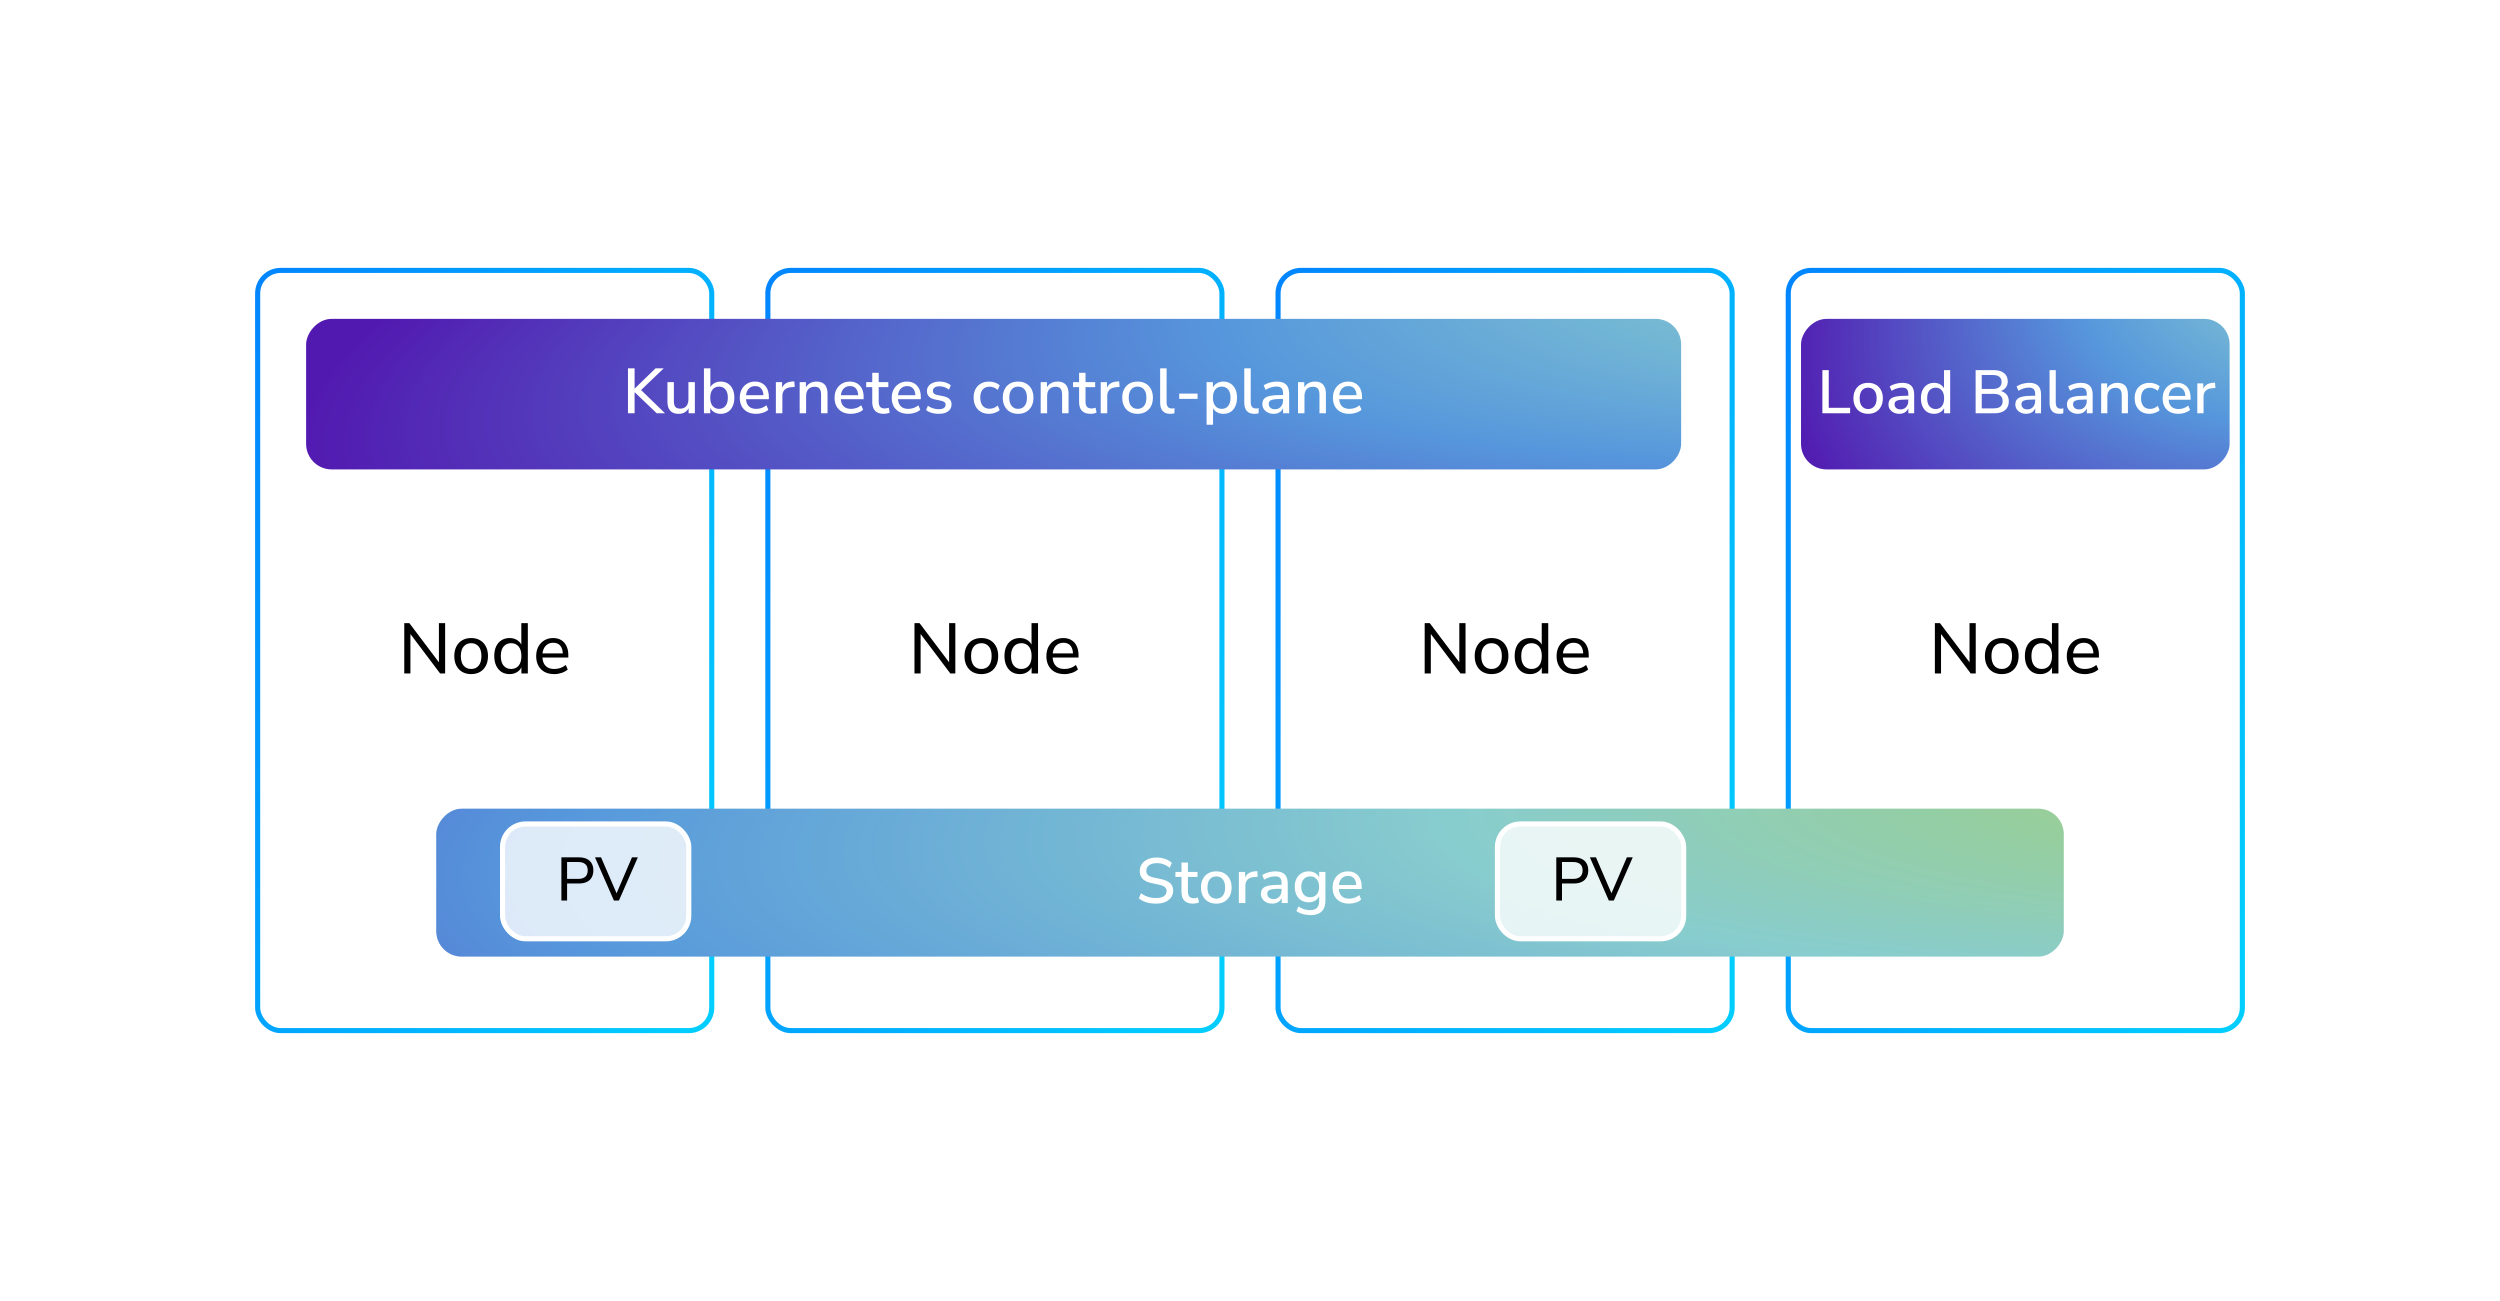 <svg width="980" height="510" viewBox="0 0 980 510" fill="none" xmlns="http://www.w3.org/2000/svg">
<rect width="980" height="510" fill="white"/>
<rect x="101" y="106" width="178" height="298" rx="9" fill="white" stroke="url(#paint0_linear_409_2718)" stroke-width="2"/>
<path d="M158.474 264V244.26H160.462L172.754 260.556H172.054V244.26H174.49V264H172.53L160.238 247.676H160.882V264H158.474ZM184.688 264.252C183.344 264.252 182.177 263.963 181.188 263.384C180.198 262.805 179.433 261.984 178.892 260.92C178.35 259.856 178.08 258.605 178.08 257.168C178.08 255.731 178.35 254.489 178.892 253.444C179.433 252.38 180.198 251.559 181.188 250.98C182.177 250.401 183.344 250.112 184.688 250.112C186.032 250.112 187.198 250.401 188.188 250.98C189.177 251.559 189.942 252.38 190.484 253.444C191.025 254.489 191.296 255.731 191.296 257.168C191.296 258.605 191.025 259.856 190.484 260.92C189.942 261.984 189.177 262.805 188.188 263.384C187.198 263.963 186.032 264.252 184.688 264.252ZM184.688 262.236C185.92 262.236 186.9 261.807 187.628 260.948C188.356 260.071 188.72 258.811 188.72 257.168C188.72 255.525 188.356 254.275 187.628 253.416C186.9 252.557 185.92 252.128 184.688 252.128C183.474 252.128 182.494 252.557 181.748 253.416C181.02 254.275 180.656 255.525 180.656 257.168C180.656 258.811 181.02 260.071 181.748 260.948C182.494 261.807 183.474 262.236 184.688 262.236ZM199.768 264.252C198.573 264.252 197.518 263.972 196.604 263.412C195.708 262.833 195.008 262.012 194.504 260.948C194 259.865 193.748 258.605 193.748 257.168C193.748 255.712 193.99 254.461 194.476 253.416C194.98 252.352 195.68 251.54 196.576 250.98C197.49 250.401 198.554 250.112 199.768 250.112C200.981 250.112 202.026 250.42 202.904 251.036C203.781 251.633 204.369 252.436 204.668 253.444H204.36V244.26H206.908V264H204.388V260.836H204.668C204.388 261.881 203.8 262.712 202.904 263.328C202.026 263.944 200.981 264.252 199.768 264.252ZM200.356 262.236C201.588 262.236 202.568 261.807 203.296 260.948C204.024 260.071 204.388 258.811 204.388 257.168C204.388 255.525 204.024 254.275 203.296 253.416C202.568 252.557 201.588 252.128 200.356 252.128C199.142 252.128 198.162 252.557 197.416 253.416C196.688 254.275 196.324 255.525 196.324 257.168C196.324 258.811 196.688 260.071 197.416 260.948C198.162 261.807 199.142 262.236 200.356 262.236ZM217.293 264.252C215.819 264.252 214.549 263.972 213.485 263.412C212.44 262.833 211.628 262.021 211.049 260.976C210.471 259.912 210.181 258.661 210.181 257.224C210.181 255.805 210.461 254.564 211.021 253.5C211.6 252.436 212.384 251.605 213.373 251.008C214.381 250.411 215.529 250.112 216.817 250.112C218.068 250.112 219.132 250.383 220.009 250.924C220.905 251.465 221.587 252.24 222.053 253.248C222.539 254.237 222.781 255.432 222.781 256.832V257.756H212.169V256.132H221.101L220.625 256.524C220.625 255.068 220.308 253.948 219.673 253.164C219.039 252.361 218.105 251.96 216.873 251.96C215.977 251.96 215.212 252.175 214.577 252.604C213.943 253.015 213.457 253.603 213.121 254.368C212.785 255.115 212.617 255.983 212.617 256.972V257.14C212.617 258.26 212.795 259.203 213.149 259.968C213.523 260.715 214.055 261.284 214.745 261.676C215.436 262.049 216.285 262.236 217.293 262.236C218.096 262.236 218.871 262.115 219.617 261.872C220.383 261.611 221.101 261.209 221.773 260.668L222.557 262.432C221.941 262.992 221.148 263.44 220.177 263.776C219.225 264.093 218.264 264.252 217.293 264.252Z" fill="black"/>
<rect x="301" y="106" width="178" height="298" rx="9" fill="white" stroke="url(#paint1_linear_409_2718)" stroke-width="2"/>
<path d="M358.474 264V244.26H360.462L372.754 260.556H372.054V244.26H374.49V264H372.53L360.238 247.676H360.882V264H358.474ZM384.688 264.252C383.344 264.252 382.177 263.963 381.188 263.384C380.198 262.805 379.433 261.984 378.892 260.92C378.35 259.856 378.08 258.605 378.08 257.168C378.08 255.731 378.35 254.489 378.892 253.444C379.433 252.38 380.198 251.559 381.188 250.98C382.177 250.401 383.344 250.112 384.688 250.112C386.032 250.112 387.198 250.401 388.188 250.98C389.177 251.559 389.942 252.38 390.484 253.444C391.025 254.489 391.296 255.731 391.296 257.168C391.296 258.605 391.025 259.856 390.484 260.92C389.942 261.984 389.177 262.805 388.188 263.384C387.198 263.963 386.032 264.252 384.688 264.252ZM384.688 262.236C385.92 262.236 386.9 261.807 387.628 260.948C388.356 260.071 388.72 258.811 388.72 257.168C388.72 255.525 388.356 254.275 387.628 253.416C386.9 252.557 385.92 252.128 384.688 252.128C383.474 252.128 382.494 252.557 381.748 253.416C381.02 254.275 380.656 255.525 380.656 257.168C380.656 258.811 381.02 260.071 381.748 260.948C382.494 261.807 383.474 262.236 384.688 262.236ZM399.768 264.252C398.573 264.252 397.518 263.972 396.604 263.412C395.708 262.833 395.008 262.012 394.504 260.948C394 259.865 393.748 258.605 393.748 257.168C393.748 255.712 393.99 254.461 394.476 253.416C394.98 252.352 395.68 251.54 396.576 250.98C397.49 250.401 398.554 250.112 399.768 250.112C400.981 250.112 402.026 250.42 402.904 251.036C403.781 251.633 404.369 252.436 404.668 253.444H404.36V244.26H406.908V264H404.388V260.836H404.668C404.388 261.881 403.8 262.712 402.904 263.328C402.026 263.944 400.981 264.252 399.768 264.252ZM400.356 262.236C401.588 262.236 402.568 261.807 403.296 260.948C404.024 260.071 404.388 258.811 404.388 257.168C404.388 255.525 404.024 254.275 403.296 253.416C402.568 252.557 401.588 252.128 400.356 252.128C399.142 252.128 398.162 252.557 397.416 253.416C396.688 254.275 396.324 255.525 396.324 257.168C396.324 258.811 396.688 260.071 397.416 260.948C398.162 261.807 399.142 262.236 400.356 262.236ZM417.293 264.252C415.819 264.252 414.549 263.972 413.485 263.412C412.44 262.833 411.628 262.021 411.049 260.976C410.471 259.912 410.181 258.661 410.181 257.224C410.181 255.805 410.461 254.564 411.021 253.5C411.6 252.436 412.384 251.605 413.373 251.008C414.381 250.411 415.529 250.112 416.817 250.112C418.068 250.112 419.132 250.383 420.009 250.924C420.905 251.465 421.587 252.24 422.053 253.248C422.539 254.237 422.781 255.432 422.781 256.832V257.756H412.169V256.132H421.101L420.625 256.524C420.625 255.068 420.308 253.948 419.673 253.164C419.039 252.361 418.105 251.96 416.873 251.96C415.977 251.96 415.212 252.175 414.577 252.604C413.943 253.015 413.457 253.603 413.121 254.368C412.785 255.115 412.617 255.983 412.617 256.972V257.14C412.617 258.26 412.795 259.203 413.149 259.968C413.523 260.715 414.055 261.284 414.745 261.676C415.436 262.049 416.285 262.236 417.293 262.236C418.096 262.236 418.871 262.115 419.617 261.872C420.383 261.611 421.101 261.209 421.773 260.668L422.557 262.432C421.941 262.992 421.148 263.44 420.177 263.776C419.225 264.093 418.264 264.252 417.293 264.252Z" fill="black"/>
<rect x="501" y="106" width="178" height="298" rx="9" fill="white" stroke="url(#paint2_linear_409_2718)" stroke-width="2"/>
<path d="M558.474 264V244.26H560.462L572.754 260.556H572.054V244.26H574.49V264H572.53L560.238 247.676H560.882V264H558.474ZM584.688 264.252C583.344 264.252 582.177 263.963 581.188 263.384C580.198 262.805 579.433 261.984 578.892 260.92C578.35 259.856 578.08 258.605 578.08 257.168C578.08 255.731 578.35 254.489 578.892 253.444C579.433 252.38 580.198 251.559 581.188 250.98C582.177 250.401 583.344 250.112 584.688 250.112C586.032 250.112 587.198 250.401 588.188 250.98C589.177 251.559 589.942 252.38 590.484 253.444C591.025 254.489 591.296 255.731 591.296 257.168C591.296 258.605 591.025 259.856 590.484 260.92C589.942 261.984 589.177 262.805 588.188 263.384C587.198 263.963 586.032 264.252 584.688 264.252ZM584.688 262.236C585.92 262.236 586.9 261.807 587.628 260.948C588.356 260.071 588.72 258.811 588.72 257.168C588.72 255.525 588.356 254.275 587.628 253.416C586.9 252.557 585.92 252.128 584.688 252.128C583.474 252.128 582.494 252.557 581.748 253.416C581.02 254.275 580.656 255.525 580.656 257.168C580.656 258.811 581.02 260.071 581.748 260.948C582.494 261.807 583.474 262.236 584.688 262.236ZM599.768 264.252C598.573 264.252 597.518 263.972 596.604 263.412C595.708 262.833 595.008 262.012 594.504 260.948C594 259.865 593.748 258.605 593.748 257.168C593.748 255.712 593.99 254.461 594.476 253.416C594.98 252.352 595.68 251.54 596.576 250.98C597.49 250.401 598.554 250.112 599.768 250.112C600.981 250.112 602.026 250.42 602.904 251.036C603.781 251.633 604.369 252.436 604.668 253.444H604.36V244.26H606.908V264H604.388V260.836H604.668C604.388 261.881 603.8 262.712 602.904 263.328C602.026 263.944 600.981 264.252 599.768 264.252ZM600.356 262.236C601.588 262.236 602.568 261.807 603.296 260.948C604.024 260.071 604.388 258.811 604.388 257.168C604.388 255.525 604.024 254.275 603.296 253.416C602.568 252.557 601.588 252.128 600.356 252.128C599.142 252.128 598.162 252.557 597.416 253.416C596.688 254.275 596.324 255.525 596.324 257.168C596.324 258.811 596.688 260.071 597.416 260.948C598.162 261.807 599.142 262.236 600.356 262.236ZM617.293 264.252C615.819 264.252 614.549 263.972 613.485 263.412C612.44 262.833 611.628 262.021 611.049 260.976C610.471 259.912 610.181 258.661 610.181 257.224C610.181 255.805 610.461 254.564 611.021 253.5C611.6 252.436 612.384 251.605 613.373 251.008C614.381 250.411 615.529 250.112 616.817 250.112C618.068 250.112 619.132 250.383 620.009 250.924C620.905 251.465 621.587 252.24 622.053 253.248C622.539 254.237 622.781 255.432 622.781 256.832V257.756H612.169V256.132H621.101L620.625 256.524C620.625 255.068 620.308 253.948 619.673 253.164C619.039 252.361 618.105 251.96 616.873 251.96C615.977 251.96 615.212 252.175 614.577 252.604C613.943 253.015 613.457 253.603 613.121 254.368C612.785 255.115 612.617 255.983 612.617 256.972V257.14C612.617 258.26 612.795 259.203 613.149 259.968C613.523 260.715 614.055 261.284 614.745 261.676C615.436 262.049 616.285 262.236 617.293 262.236C618.096 262.236 618.871 262.115 619.617 261.872C620.383 261.611 621.101 261.209 621.773 260.668L622.557 262.432C621.941 262.992 621.148 263.44 620.177 263.776C619.225 264.093 618.264 264.252 617.293 264.252Z" fill="black"/>
<rect x="701" y="106" width="178" height="298" rx="9" fill="white" stroke="url(#paint3_linear_409_2718)" stroke-width="2"/>
<path d="M758.474 264V244.26H760.462L772.754 260.556H772.054V244.26H774.49V264H772.53L760.238 247.676H760.882V264H758.474ZM784.688 264.252C783.344 264.252 782.177 263.963 781.188 263.384C780.198 262.805 779.433 261.984 778.892 260.92C778.35 259.856 778.08 258.605 778.08 257.168C778.08 255.731 778.35 254.489 778.892 253.444C779.433 252.38 780.198 251.559 781.188 250.98C782.177 250.401 783.344 250.112 784.688 250.112C786.032 250.112 787.198 250.401 788.188 250.98C789.177 251.559 789.942 252.38 790.484 253.444C791.025 254.489 791.296 255.731 791.296 257.168C791.296 258.605 791.025 259.856 790.484 260.92C789.942 261.984 789.177 262.805 788.188 263.384C787.198 263.963 786.032 264.252 784.688 264.252ZM784.688 262.236C785.92 262.236 786.9 261.807 787.628 260.948C788.356 260.071 788.72 258.811 788.72 257.168C788.72 255.525 788.356 254.275 787.628 253.416C786.9 252.557 785.92 252.128 784.688 252.128C783.474 252.128 782.494 252.557 781.748 253.416C781.02 254.275 780.656 255.525 780.656 257.168C780.656 258.811 781.02 260.071 781.748 260.948C782.494 261.807 783.474 262.236 784.688 262.236ZM799.768 264.252C798.573 264.252 797.518 263.972 796.604 263.412C795.708 262.833 795.008 262.012 794.504 260.948C794 259.865 793.748 258.605 793.748 257.168C793.748 255.712 793.99 254.461 794.476 253.416C794.98 252.352 795.68 251.54 796.576 250.98C797.49 250.401 798.554 250.112 799.768 250.112C800.981 250.112 802.026 250.42 802.904 251.036C803.781 251.633 804.369 252.436 804.668 253.444H804.36V244.26H806.908V264H804.388V260.836H804.668C804.388 261.881 803.8 262.712 802.904 263.328C802.026 263.944 800.981 264.252 799.768 264.252ZM800.356 262.236C801.588 262.236 802.568 261.807 803.296 260.948C804.024 260.071 804.388 258.811 804.388 257.168C804.388 255.525 804.024 254.275 803.296 253.416C802.568 252.557 801.588 252.128 800.356 252.128C799.142 252.128 798.162 252.557 797.416 253.416C796.688 254.275 796.324 255.525 796.324 257.168C796.324 258.811 796.688 260.071 797.416 260.948C798.162 261.807 799.142 262.236 800.356 262.236ZM817.293 264.252C815.819 264.252 814.549 263.972 813.485 263.412C812.44 262.833 811.628 262.021 811.049 260.976C810.471 259.912 810.181 258.661 810.181 257.224C810.181 255.805 810.461 254.564 811.021 253.5C811.6 252.436 812.384 251.605 813.373 251.008C814.381 250.411 815.529 250.112 816.817 250.112C818.068 250.112 819.132 250.383 820.009 250.924C820.905 251.465 821.587 252.24 822.053 253.248C822.539 254.237 822.781 255.432 822.781 256.832V257.756H812.169V256.132H821.101L820.625 256.524C820.625 255.068 820.308 253.948 819.673 253.164C819.039 252.361 818.105 251.96 816.873 251.96C815.977 251.96 815.212 252.175 814.577 252.604C813.943 253.015 813.457 253.603 813.121 254.368C812.785 255.115 812.617 255.983 812.617 256.972V257.14C812.617 258.26 812.795 259.203 813.149 259.968C813.523 260.715 814.055 261.284 814.745 261.676C815.436 262.049 816.285 262.236 817.293 262.236C818.096 262.236 818.871 262.115 819.617 261.872C820.383 261.611 821.101 261.209 821.773 260.668L822.557 262.432C821.941 262.992 821.148 263.44 820.177 263.776C819.225 264.093 818.264 264.252 817.293 264.252Z" fill="black"/>
<rect width="539" height="59" rx="10" transform="matrix(-1 0 0 1 659 125)" fill="url(#paint4_radial_409_2718)"/>
<rect width="539" height="59" rx="10" transform="matrix(-1 0 0 1 659 125)" fill="black" fill-opacity="0.08"/>
<path d="M246.164 162V144.375H248.764V152.3H248.814L256.989 144.375H260.189L250.614 153.55L250.664 152.275L260.689 162H257.439L248.814 153.775H248.764V162H246.164ZM266.06 162.225C265.076 162.225 264.251 162.042 263.585 161.675C262.935 161.308 262.443 160.767 262.11 160.05C261.793 159.317 261.635 158.4 261.635 157.3V149.8H264.16V157.325C264.16 157.975 264.243 158.517 264.41 158.95C264.593 159.383 264.868 159.7 265.235 159.9C265.618 160.1 266.093 160.2 266.66 160.2C267.293 160.2 267.851 160.058 268.335 159.775C268.818 159.492 269.193 159.083 269.46 158.55C269.726 158.017 269.86 157.4 269.86 156.7V149.8H272.385V162H269.935V159.325H270.26C269.926 160.258 269.393 160.975 268.66 161.475C267.926 161.975 267.06 162.225 266.06 162.225ZM282.493 162.225C281.426 162.225 280.501 161.958 279.718 161.425C278.935 160.875 278.41 160.15 278.143 159.25H278.418V162H275.943V144.375H278.468V152.475H278.168C278.435 151.592 278.96 150.892 279.743 150.375C280.526 149.842 281.443 149.575 282.493 149.575C283.593 149.575 284.543 149.833 285.343 150.35C286.143 150.867 286.76 151.592 287.193 152.525C287.643 153.458 287.868 154.583 287.868 155.9C287.868 157.183 287.643 158.308 287.193 159.275C286.76 160.225 286.135 160.958 285.318 161.475C284.518 161.975 283.576 162.225 282.493 162.225ZM281.868 160.275C282.918 160.275 283.751 159.9 284.368 159.15C285.001 158.4 285.318 157.317 285.318 155.9C285.318 154.467 285.001 153.383 284.368 152.65C283.751 151.917 282.918 151.55 281.868 151.55C280.835 151.55 280.001 151.917 279.368 152.65C278.735 153.383 278.418 154.467 278.418 155.9C278.418 157.317 278.735 158.4 279.368 159.15C280.001 159.9 280.835 160.275 281.868 160.275ZM296.438 162.225C295.105 162.225 293.955 161.975 292.988 161.475C292.038 160.958 291.297 160.233 290.763 159.3C290.247 158.35 289.988 157.225 289.988 155.925C289.988 154.658 290.247 153.55 290.763 152.6C291.28 151.65 291.988 150.908 292.888 150.375C293.788 149.842 294.813 149.575 295.963 149.575C297.097 149.575 298.063 149.825 298.863 150.325C299.68 150.808 300.305 151.5 300.738 152.4C301.172 153.3 301.388 154.375 301.388 155.625V156.475H291.988V154.925H299.688L299.263 155.275C299.263 154.025 298.988 153.058 298.438 152.375C297.888 151.692 297.097 151.35 296.063 151.35C295.28 151.35 294.613 151.533 294.063 151.9C293.53 152.267 293.122 152.775 292.838 153.425C292.555 154.075 292.413 154.833 292.413 155.7V155.85C292.413 156.817 292.563 157.633 292.863 158.3C293.18 158.95 293.638 159.442 294.238 159.775C294.838 160.108 295.58 160.275 296.463 160.275C297.163 160.275 297.847 160.167 298.513 159.95C299.197 159.717 299.838 159.358 300.438 158.875L301.188 160.625C300.638 161.125 299.93 161.517 299.063 161.8C298.197 162.083 297.322 162.225 296.438 162.225ZM304.141 162V149.8H306.591V152.725H306.341C306.608 151.725 307.083 150.967 307.766 150.45C308.466 149.933 309.391 149.633 310.541 149.55L311.366 149.5L311.541 151.65L310.016 151.8C308.933 151.9 308.108 152.242 307.541 152.825C306.975 153.408 306.691 154.208 306.691 155.225V162H304.141ZM313.467 162V149.8H315.917V152.4H315.642C316.009 151.467 316.584 150.767 317.367 150.3C318.151 149.817 319.051 149.575 320.067 149.575C321.034 149.575 321.834 149.758 322.467 150.125C323.117 150.475 323.601 151.017 323.917 151.75C324.234 152.467 324.392 153.375 324.392 154.475V162H321.867V154.625C321.867 153.925 321.776 153.358 321.592 152.925C321.409 152.475 321.134 152.142 320.767 151.925C320.401 151.708 319.926 151.6 319.342 151.6C318.676 151.6 318.084 151.742 317.567 152.025C317.067 152.308 316.676 152.717 316.392 153.25C316.126 153.783 315.992 154.4 315.992 155.1V162H313.467ZM333.597 162.225C332.263 162.225 331.113 161.975 330.147 161.475C329.197 160.958 328.455 160.233 327.922 159.3C327.405 158.35 327.147 157.225 327.147 155.925C327.147 154.658 327.405 153.55 327.922 152.6C328.438 151.65 329.147 150.908 330.047 150.375C330.947 149.842 331.972 149.575 333.122 149.575C334.255 149.575 335.222 149.825 336.022 150.325C336.838 150.808 337.463 151.5 337.897 152.4C338.33 153.3 338.547 154.375 338.547 155.625V156.475H329.147V154.925H336.847L336.422 155.275C336.422 154.025 336.147 153.058 335.597 152.375C335.047 151.692 334.255 151.35 333.222 151.35C332.438 151.35 331.772 151.533 331.222 151.9C330.688 152.267 330.28 152.775 329.997 153.425C329.713 154.075 329.572 154.833 329.572 155.7V155.85C329.572 156.817 329.722 157.633 330.022 158.3C330.338 158.95 330.797 159.442 331.397 159.775C331.997 160.108 332.738 160.275 333.622 160.275C334.322 160.275 335.005 160.167 335.672 159.95C336.355 159.717 336.997 159.358 337.597 158.875L338.347 160.625C337.797 161.125 337.088 161.517 336.222 161.8C335.355 162.083 334.48 162.225 333.597 162.225ZM346.475 162.225C344.958 162.225 343.817 161.833 343.05 161.05C342.3 160.267 341.925 159.133 341.925 157.65V151.75H339.55V149.8H341.925V146.125H344.45V149.8H348.225V151.75H344.45V157.45C344.45 158.333 344.633 159 345 159.45C345.383 159.9 346 160.125 346.85 160.125C347.1 160.125 347.35 160.092 347.6 160.025C347.867 159.958 348.125 159.892 348.375 159.825L348.775 161.725C348.525 161.875 348.175 161.992 347.725 162.075C347.292 162.175 346.875 162.225 346.475 162.225ZM356.009 162.225C354.675 162.225 353.525 161.975 352.559 161.475C351.609 160.958 350.867 160.233 350.334 159.3C349.817 158.35 349.559 157.225 349.559 155.925C349.559 154.658 349.817 153.55 350.334 152.6C350.85 151.65 351.559 150.908 352.459 150.375C353.359 149.842 354.384 149.575 355.534 149.575C356.667 149.575 357.634 149.825 358.434 150.325C359.25 150.808 359.875 151.5 360.309 152.4C360.742 153.3 360.959 154.375 360.959 155.625V156.475H351.559V154.925H359.259L358.834 155.275C358.834 154.025 358.559 153.058 358.009 152.375C357.459 151.692 356.667 151.35 355.634 151.35C354.85 151.35 354.184 151.533 353.634 151.9C353.1 152.267 352.692 152.775 352.409 153.425C352.125 154.075 351.984 154.833 351.984 155.7V155.85C351.984 156.817 352.134 157.633 352.434 158.3C352.75 158.95 353.209 159.442 353.809 159.775C354.409 160.108 355.15 160.275 356.034 160.275C356.734 160.275 357.417 160.167 358.084 159.95C358.767 159.717 359.409 159.358 360.009 158.875L360.759 160.625C360.209 161.125 359.5 161.517 358.634 161.8C357.767 162.083 356.892 162.225 356.009 162.225ZM367.987 162.225C367.337 162.225 366.703 162.167 366.087 162.05C365.47 161.933 364.903 161.767 364.387 161.55C363.87 161.333 363.412 161.067 363.012 160.75L363.737 159.05C364.153 159.333 364.595 159.583 365.062 159.8C365.528 160 366.012 160.15 366.512 160.25C367.028 160.35 367.528 160.4 368.012 160.4C368.895 160.4 369.562 160.242 370.012 159.925C370.462 159.608 370.687 159.183 370.687 158.65C370.687 158.217 370.537 157.883 370.237 157.65C369.937 157.4 369.487 157.208 368.887 157.075L366.512 156.6C365.478 156.383 364.695 156 364.162 155.45C363.628 154.9 363.362 154.2 363.362 153.35C363.362 152.583 363.57 151.917 363.987 151.35C364.403 150.783 364.987 150.35 365.737 150.05C366.487 149.733 367.353 149.575 368.337 149.575C368.903 149.575 369.453 149.633 369.987 149.75C370.52 149.867 371.02 150.033 371.487 150.25C371.97 150.467 372.378 150.742 372.712 151.075L371.987 152.775C371.67 152.492 371.303 152.25 370.887 152.05C370.487 151.85 370.07 151.7 369.637 151.6C369.203 151.483 368.77 151.425 368.337 151.425C367.453 151.425 366.787 151.592 366.337 151.925C365.903 152.242 365.687 152.675 365.687 153.225C365.687 153.642 365.82 153.983 366.087 154.25C366.353 154.517 366.77 154.708 367.337 154.825L369.712 155.3C370.795 155.517 371.612 155.883 372.162 156.4C372.728 156.917 373.012 157.617 373.012 158.5C373.012 159.267 372.803 159.933 372.387 160.5C371.97 161.067 371.378 161.5 370.612 161.8C369.862 162.083 368.987 162.225 367.987 162.225ZM387.763 162.225C386.513 162.225 385.43 161.967 384.513 161.45C383.613 160.917 382.913 160.175 382.413 159.225C381.913 158.258 381.663 157.125 381.663 155.825C381.663 154.542 381.913 153.433 382.413 152.5C382.913 151.567 383.613 150.85 384.513 150.35C385.43 149.833 386.513 149.575 387.763 149.575C388.53 149.575 389.288 149.708 390.038 149.975C390.788 150.225 391.405 150.592 391.888 151.075L391.088 152.85C390.638 152.417 390.13 152.1 389.563 151.9C388.997 151.683 388.463 151.575 387.963 151.575C386.78 151.575 385.863 151.95 385.213 152.7C384.58 153.433 384.263 154.483 384.263 155.85C384.263 157.217 384.58 158.292 385.213 159.075C385.863 159.842 386.78 160.225 387.963 160.225C388.463 160.225 388.997 160.125 389.563 159.925C390.13 159.708 390.638 159.383 391.088 158.95L391.888 160.75C391.405 161.2 390.78 161.558 390.013 161.825C389.263 162.092 388.513 162.225 387.763 162.225ZM399.114 162.225C397.881 162.225 396.814 161.967 395.914 161.45C395.031 160.933 394.339 160.2 393.839 159.25C393.339 158.3 393.089 157.183 393.089 155.9C393.089 154.6 393.339 153.483 393.839 152.55C394.339 151.6 395.031 150.867 395.914 150.35C396.814 149.833 397.881 149.575 399.114 149.575C400.331 149.575 401.381 149.833 402.264 150.35C403.164 150.867 403.864 151.6 404.364 152.55C404.864 153.5 405.114 154.617 405.114 155.9C405.114 157.183 404.864 158.3 404.364 159.25C403.864 160.2 403.164 160.933 402.264 161.45C401.381 161.967 400.331 162.225 399.114 162.225ZM399.089 160.275C400.139 160.275 400.981 159.9 401.614 159.15C402.247 158.4 402.564 157.317 402.564 155.9C402.564 154.467 402.247 153.383 401.614 152.65C400.981 151.917 400.139 151.55 399.089 151.55C398.056 151.55 397.222 151.917 396.589 152.65C395.956 153.383 395.639 154.467 395.639 155.9C395.639 157.317 395.956 158.4 396.589 159.15C397.222 159.9 398.056 160.275 399.089 160.275ZM407.95 162V149.8H410.4V152.4H410.125C410.491 151.467 411.066 150.767 411.85 150.3C412.633 149.817 413.533 149.575 414.55 149.575C415.516 149.575 416.316 149.758 416.95 150.125C417.6 150.475 418.083 151.017 418.4 151.75C418.716 152.467 418.875 153.375 418.875 154.475V162H416.35V154.625C416.35 153.925 416.258 153.358 416.075 152.925C415.891 152.475 415.616 152.142 415.25 151.925C414.883 151.708 414.408 151.6 413.825 151.6C413.158 151.6 412.566 151.742 412.05 152.025C411.55 152.308 411.158 152.717 410.875 153.25C410.608 153.783 410.475 154.4 410.475 155.1V162H407.95ZM427.554 162.225C426.037 162.225 424.896 161.833 424.129 161.05C423.379 160.267 423.004 159.133 423.004 157.65V151.75H420.629V149.8H423.004V146.125H425.529V149.8H429.304V151.75H425.529V157.45C425.529 158.333 425.712 159 426.079 159.45C426.462 159.9 427.079 160.125 427.929 160.125C428.179 160.125 428.429 160.092 428.679 160.025C428.946 159.958 429.204 159.892 429.454 159.825L429.854 161.725C429.604 161.875 429.254 161.992 428.804 162.075C428.371 162.175 427.954 162.225 427.554 162.225ZM431.485 162V149.8H433.935V152.725H433.685C433.952 151.725 434.427 150.967 435.11 150.45C435.81 149.933 436.735 149.633 437.885 149.55L438.71 149.5L438.885 151.65L437.36 151.8C436.277 151.9 435.452 152.242 434.885 152.825C434.318 153.408 434.035 154.208 434.035 155.225V162H431.485ZM445.94 162.225C444.707 162.225 443.64 161.967 442.74 161.45C441.857 160.933 441.165 160.2 440.665 159.25C440.165 158.3 439.915 157.183 439.915 155.9C439.915 154.6 440.165 153.483 440.665 152.55C441.165 151.6 441.857 150.867 442.74 150.35C443.64 149.833 444.707 149.575 445.94 149.575C447.157 149.575 448.207 149.833 449.09 150.35C449.99 150.867 450.69 151.6 451.19 152.55C451.69 153.5 451.94 154.617 451.94 155.9C451.94 157.183 451.69 158.3 451.19 159.25C450.69 160.2 449.99 160.933 449.09 161.45C448.207 161.967 447.157 162.225 445.94 162.225ZM445.915 160.275C446.965 160.275 447.807 159.9 448.44 159.15C449.074 158.4 449.39 157.317 449.39 155.9C449.39 154.467 449.074 153.383 448.44 152.65C447.807 151.917 446.965 151.55 445.915 151.55C444.882 151.55 444.049 151.917 443.415 152.65C442.782 153.383 442.465 154.467 442.465 155.9C442.465 157.317 442.782 158.4 443.415 159.15C444.049 159.9 444.882 160.275 445.915 160.275ZM458.751 162.225C457.418 162.225 456.418 161.85 455.751 161.1C455.101 160.333 454.776 159.233 454.776 157.8V144.375H457.301V157.65C457.301 158.183 457.376 158.642 457.526 159.025C457.676 159.392 457.901 159.667 458.201 159.85C458.501 160.033 458.876 160.125 459.326 160.125C459.526 160.125 459.718 160.117 459.901 160.1C460.084 160.083 460.259 160.05 460.426 160L460.376 162.025C460.093 162.092 459.818 162.142 459.551 162.175C459.284 162.208 459.018 162.225 458.751 162.225ZM462.246 156.35V154.3H469.446V156.35H462.246ZM472.989 166.5V149.8H475.464V152.55H475.189C475.456 151.65 475.981 150.933 476.764 150.4C477.547 149.85 478.472 149.575 479.539 149.575C480.622 149.575 481.564 149.833 482.364 150.35C483.181 150.867 483.806 151.592 484.239 152.525C484.689 153.458 484.914 154.583 484.914 155.9C484.914 157.183 484.689 158.308 484.239 159.275C483.806 160.225 483.189 160.958 482.389 161.475C481.589 161.975 480.639 162.225 479.539 162.225C478.489 162.225 477.572 161.958 476.789 161.425C476.006 160.892 475.481 160.183 475.214 159.3H475.514V166.5H472.989ZM478.914 160.275C479.964 160.275 480.797 159.9 481.414 159.15C482.047 158.4 482.364 157.317 482.364 155.9C482.364 154.467 482.047 153.383 481.414 152.65C480.797 151.917 479.964 151.55 478.914 151.55C477.881 151.55 477.047 151.917 476.414 152.65C475.781 153.383 475.464 154.467 475.464 155.9C475.464 157.317 475.781 158.4 476.414 159.15C477.047 159.9 477.881 160.275 478.914 160.275ZM491.734 162.225C490.401 162.225 489.401 161.85 488.734 161.1C488.084 160.333 487.759 159.233 487.759 157.8V144.375H490.284V157.65C490.284 158.183 490.359 158.642 490.509 159.025C490.659 159.392 490.884 159.667 491.184 159.85C491.484 160.033 491.859 160.125 492.309 160.125C492.509 160.125 492.701 160.117 492.884 160.1C493.068 160.083 493.243 160.05 493.409 160L493.359 162.025C493.076 162.092 492.801 162.142 492.534 162.175C492.268 162.208 492.001 162.225 491.734 162.225ZM499.301 162.225C498.451 162.225 497.684 162.058 497.001 161.725C496.334 161.392 495.809 160.942 495.426 160.375C495.043 159.808 494.851 159.167 494.851 158.45C494.851 157.55 495.076 156.842 495.526 156.325C495.993 155.792 496.751 155.417 497.801 155.2C498.868 154.967 500.301 154.85 502.101 154.85H503.276V156.4H502.126C501.226 156.4 500.468 156.433 499.851 156.5C499.234 156.567 498.743 156.675 498.376 156.825C498.009 156.958 497.743 157.15 497.576 157.4C497.426 157.65 497.351 157.95 497.351 158.3C497.351 158.933 497.568 159.45 498.001 159.85C498.434 160.233 499.034 160.425 499.801 160.425C500.418 160.425 500.959 160.283 501.426 160C501.893 159.7 502.259 159.3 502.526 158.8C502.809 158.3 502.951 157.725 502.951 157.075V154.2C502.951 153.25 502.751 152.567 502.351 152.15C501.951 151.733 501.293 151.525 500.376 151.525C499.676 151.525 498.976 151.633 498.276 151.85C497.576 152.05 496.859 152.375 496.126 152.825L495.351 151.05C495.784 150.75 496.284 150.492 496.851 150.275C497.418 150.058 498.009 149.892 498.626 149.775C499.259 149.642 499.868 149.575 500.451 149.575C501.568 149.575 502.484 149.75 503.201 150.1C503.934 150.45 504.476 150.983 504.826 151.7C505.176 152.417 505.351 153.342 505.351 154.475V162H502.976V159.275H503.201C503.068 159.892 502.818 160.425 502.451 160.875C502.101 161.308 501.659 161.642 501.126 161.875C500.593 162.108 499.984 162.225 499.301 162.225ZM508.829 162V149.8H511.279V152.4H511.004C511.37 151.467 511.945 150.767 512.729 150.3C513.512 149.817 514.412 149.575 515.429 149.575C516.395 149.575 517.195 149.758 517.829 150.125C518.479 150.475 518.962 151.017 519.279 151.75C519.595 152.467 519.754 153.375 519.754 154.475V162H517.229V154.625C517.229 153.925 517.137 153.358 516.954 152.925C516.77 152.475 516.495 152.142 516.129 151.925C515.762 151.708 515.287 151.6 514.704 151.6C514.037 151.6 513.445 151.742 512.929 152.025C512.429 152.308 512.037 152.717 511.754 153.25C511.487 153.783 511.354 154.4 511.354 155.1V162H508.829ZM528.958 162.225C527.625 162.225 526.475 161.975 525.508 161.475C524.558 160.958 523.816 160.233 523.283 159.3C522.766 158.35 522.508 157.225 522.508 155.925C522.508 154.658 522.766 153.55 523.283 152.6C523.8 151.65 524.508 150.908 525.408 150.375C526.308 149.842 527.333 149.575 528.483 149.575C529.616 149.575 530.583 149.825 531.383 150.325C532.2 150.808 532.825 151.5 533.258 152.4C533.691 153.3 533.908 154.375 533.908 155.625V156.475H524.508V154.925H532.208L531.783 155.275C531.783 154.025 531.508 153.058 530.958 152.375C530.408 151.692 529.616 151.35 528.583 151.35C527.8 151.35 527.133 151.533 526.583 151.9C526.05 152.267 525.641 152.775 525.358 153.425C525.075 154.075 524.933 154.833 524.933 155.7V155.85C524.933 156.817 525.083 157.633 525.383 158.3C525.7 158.95 526.158 159.442 526.758 159.775C527.358 160.108 528.1 160.275 528.983 160.275C529.683 160.275 530.366 160.167 531.033 159.95C531.716 159.717 532.358 159.358 532.958 158.875L533.708 160.625C533.158 161.125 532.45 161.517 531.583 161.8C530.716 162.083 529.841 162.225 528.958 162.225Z" fill="white"/>
<rect width="168" height="59" rx="10" transform="matrix(-1 0 0 1 874 125)" fill="url(#paint5_radial_409_2718)"/>
<rect width="168" height="59" rx="10" transform="matrix(-1 0 0 1 874 125)" fill="black" fill-opacity="0.08"/>
<path d="M714.374 162V145.08H716.87V159.864H725.246V162H714.374ZM732.323 162.216C731.139 162.216 730.115 161.968 729.251 161.472C728.403 160.976 727.739 160.272 727.259 159.36C726.779 158.448 726.539 157.376 726.539 156.144C726.539 154.896 726.779 153.824 727.259 152.928C727.739 152.016 728.403 151.312 729.251 150.816C730.115 150.32 731.139 150.072 732.323 150.072C733.491 150.072 734.499 150.32 735.347 150.816C736.211 151.312 736.883 152.016 737.363 152.928C737.843 153.84 738.083 154.912 738.083 156.144C738.083 157.376 737.843 158.448 737.363 159.36C736.883 160.272 736.211 160.976 735.347 161.472C734.499 161.968 733.491 162.216 732.323 162.216ZM732.299 160.344C733.307 160.344 734.115 159.984 734.723 159.264C735.331 158.544 735.635 157.504 735.635 156.144C735.635 154.768 735.331 153.728 734.723 153.024C734.115 152.32 733.307 151.968 732.299 151.968C731.307 151.968 730.507 152.32 729.899 153.024C729.291 153.728 728.987 154.768 728.987 156.144C728.987 157.504 729.291 158.544 729.899 159.264C730.507 159.984 731.307 160.344 732.299 160.344ZM744.55 162.216C743.734 162.216 742.998 162.056 742.342 161.736C741.702 161.416 741.198 160.984 740.83 160.44C740.462 159.896 740.278 159.28 740.278 158.592C740.278 157.728 740.494 157.048 740.926 156.552C741.374 156.04 742.102 155.68 743.11 155.472C744.134 155.248 745.51 155.136 747.238 155.136H748.366V156.624H747.262C746.398 156.624 745.67 156.656 745.078 156.72C744.486 156.784 744.014 156.888 743.662 157.032C743.31 157.16 743.054 157.344 742.894 157.584C742.75 157.824 742.678 158.112 742.678 158.448C742.678 159.056 742.886 159.552 743.302 159.936C743.718 160.304 744.294 160.488 745.03 160.488C745.622 160.488 746.142 160.352 746.59 160.08C747.038 159.792 747.39 159.408 747.646 158.928C747.918 158.448 748.054 157.896 748.054 157.272V154.512C748.054 153.6 747.862 152.944 747.478 152.544C747.094 152.144 746.462 151.944 745.582 151.944C744.91 151.944 744.238 152.048 743.566 152.256C742.894 152.448 742.206 152.76 741.502 153.192L740.758 151.488C741.174 151.2 741.654 150.952 742.198 150.744C742.742 150.536 743.31 150.376 743.902 150.264C744.51 150.136 745.094 150.072 745.654 150.072C746.726 150.072 747.606 150.24 748.294 150.576C748.998 150.912 749.518 151.424 749.854 152.112C750.19 152.8 750.358 153.688 750.358 154.776V162H748.078V159.384H748.294C748.166 159.976 747.926 160.488 747.574 160.92C747.238 161.336 746.814 161.656 746.302 161.88C745.79 162.104 745.206 162.216 744.55 162.216ZM758.16 162.216C757.136 162.216 756.232 161.976 755.448 161.496C754.68 161 754.08 160.296 753.648 159.384C753.216 158.456 753 157.376 753 156.144C753 154.88 753.216 153.8 753.648 152.904C754.08 152.008 754.68 151.312 755.448 150.816C756.232 150.32 757.136 150.072 758.16 150.072C759.184 150.072 760.064 150.328 760.8 150.84C761.552 151.336 762.056 152.008 762.312 152.856H762.048V145.08H764.472V162H762.096V159.36H762.336C762.08 160.224 761.576 160.92 760.824 161.448C760.088 161.96 759.2 162.216 758.16 162.216ZM758.784 160.344C759.776 160.344 760.576 159.984 761.184 159.264C761.792 158.544 762.096 157.504 762.096 156.144C762.096 154.768 761.792 153.728 761.184 153.024C760.576 152.32 759.776 151.968 758.784 151.968C757.776 151.968 756.968 152.32 756.36 153.024C755.752 153.728 755.448 154.768 755.448 156.144C755.448 157.504 755.752 158.544 756.36 159.264C756.968 159.984 757.776 160.344 758.784 160.344ZM774.445 162V145.08H781.501C783.261 145.08 784.621 145.472 785.581 146.256C786.557 147.024 787.045 148.104 787.045 149.496C787.045 150.52 786.741 151.384 786.133 152.088C785.525 152.792 784.701 153.264 783.661 153.504V153.144C784.445 153.256 785.117 153.496 785.677 153.864C786.253 154.216 786.693 154.688 786.997 155.28C787.301 155.856 787.453 156.536 787.453 157.32C787.453 158.312 787.229 159.16 786.781 159.864C786.333 160.568 785.685 161.104 784.837 161.472C783.989 161.824 782.973 162 781.789 162H774.445ZM776.845 160.08H781.501C781.981 160.08 782.405 160.048 782.773 159.984C783.157 159.904 783.485 159.792 783.757 159.648C784.045 159.488 784.285 159.296 784.477 159.072C784.669 158.832 784.805 158.56 784.885 158.256C784.981 157.952 785.029 157.608 785.029 157.224C785.029 156.84 784.981 156.496 784.885 156.192C784.805 155.888 784.669 155.624 784.477 155.4C784.285 155.176 784.045 154.992 783.757 154.848C783.485 154.688 783.157 154.576 782.773 154.512C782.405 154.432 781.981 154.392 781.501 154.392H776.845V160.08ZM776.845 152.472H781.117C782.269 152.472 783.141 152.24 783.733 151.776C784.325 151.312 784.621 150.632 784.621 149.736C784.621 148.84 784.325 148.16 783.733 147.696C783.141 147.232 782.269 147 781.117 147H776.845V152.472ZM794.284 162.216C793.468 162.216 792.732 162.056 792.076 161.736C791.436 161.416 790.932 160.984 790.564 160.44C790.196 159.896 790.012 159.28 790.012 158.592C790.012 157.728 790.228 157.048 790.66 156.552C791.108 156.04 791.836 155.68 792.844 155.472C793.868 155.248 795.244 155.136 796.972 155.136H798.1V156.624H796.996C796.132 156.624 795.404 156.656 794.812 156.72C794.22 156.784 793.748 156.888 793.396 157.032C793.044 157.16 792.788 157.344 792.628 157.584C792.484 157.824 792.412 158.112 792.412 158.448C792.412 159.056 792.62 159.552 793.036 159.936C793.452 160.304 794.028 160.488 794.764 160.488C795.356 160.488 795.876 160.352 796.324 160.08C796.772 159.792 797.124 159.408 797.38 158.928C797.652 158.448 797.788 157.896 797.788 157.272V154.512C797.788 153.6 797.596 152.944 797.212 152.544C796.828 152.144 796.196 151.944 795.316 151.944C794.644 151.944 793.972 152.048 793.3 152.256C792.628 152.448 791.94 152.76 791.236 153.192L790.492 151.488C790.908 151.2 791.388 150.952 791.932 150.744C792.476 150.536 793.044 150.376 793.636 150.264C794.244 150.136 794.828 150.072 795.388 150.072C796.46 150.072 797.34 150.24 798.028 150.576C798.732 150.912 799.252 151.424 799.588 152.112C799.924 152.8 800.092 153.688 800.092 154.776V162H797.812V159.384H798.028C797.9 159.976 797.66 160.488 797.308 160.92C796.972 161.336 796.548 161.656 796.036 161.88C795.524 162.104 794.94 162.216 794.284 162.216ZM807.247 162.216C805.967 162.216 805.007 161.856 804.367 161.136C803.743 160.4 803.431 159.344 803.431 157.968V145.08H805.855V157.824C805.855 158.336 805.927 158.776 806.071 159.144C806.215 159.496 806.431 159.76 806.719 159.936C807.007 160.112 807.367 160.2 807.799 160.2C807.991 160.2 808.175 160.192 808.351 160.176C808.527 160.16 808.695 160.128 808.855 160.08L808.807 162.024C808.535 162.088 808.271 162.136 808.015 162.168C807.759 162.2 807.503 162.216 807.247 162.216ZM814.511 162.216C813.695 162.216 812.959 162.056 812.303 161.736C811.663 161.416 811.159 160.984 810.791 160.44C810.423 159.896 810.239 159.28 810.239 158.592C810.239 157.728 810.455 157.048 810.887 156.552C811.335 156.04 812.063 155.68 813.071 155.472C814.095 155.248 815.471 155.136 817.199 155.136H818.327V156.624H817.223C816.359 156.624 815.631 156.656 815.039 156.72C814.447 156.784 813.975 156.888 813.623 157.032C813.271 157.16 813.015 157.344 812.855 157.584C812.711 157.824 812.639 158.112 812.639 158.448C812.639 159.056 812.847 159.552 813.263 159.936C813.679 160.304 814.255 160.488 814.991 160.488C815.583 160.488 816.103 160.352 816.551 160.08C816.999 159.792 817.351 159.408 817.607 158.928C817.879 158.448 818.015 157.896 818.015 157.272V154.512C818.015 153.6 817.823 152.944 817.439 152.544C817.055 152.144 816.423 151.944 815.543 151.944C814.871 151.944 814.199 152.048 813.527 152.256C812.855 152.448 812.167 152.76 811.463 153.192L810.719 151.488C811.135 151.2 811.615 150.952 812.159 150.744C812.703 150.536 813.271 150.376 813.863 150.264C814.471 150.136 815.055 150.072 815.615 150.072C816.687 150.072 817.567 150.24 818.255 150.576C818.959 150.912 819.479 151.424 819.815 152.112C820.151 152.8 820.319 153.688 820.319 154.776V162H818.039V159.384H818.255C818.127 159.976 817.887 160.488 817.535 160.92C817.199 161.336 816.775 161.656 816.263 161.88C815.751 162.104 815.167 162.216 814.511 162.216ZM823.657 162V150.288H826.009V152.784H825.745C826.097 151.888 826.649 151.216 827.401 150.768C828.153 150.304 829.017 150.072 829.993 150.072C830.921 150.072 831.689 150.248 832.297 150.6C832.921 150.936 833.385 151.456 833.689 152.16C833.993 152.848 834.145 153.72 834.145 154.776V162H831.721V154.92C831.721 154.248 831.633 153.704 831.457 153.288C831.281 152.856 831.017 152.536 830.665 152.328C830.313 152.12 829.857 152.016 829.297 152.016C828.657 152.016 828.089 152.152 827.593 152.424C827.113 152.696 826.737 153.088 826.465 153.6C826.209 154.112 826.081 154.704 826.081 155.376V162H823.657ZM842.645 162.216C841.445 162.216 840.405 161.968 839.525 161.472C838.661 160.96 837.989 160.248 837.509 159.336C837.029 158.408 836.789 157.32 836.789 156.072C836.789 154.84 837.029 153.776 837.509 152.88C837.989 151.984 838.661 151.296 839.525 150.816C840.405 150.32 841.445 150.072 842.645 150.072C843.381 150.072 844.109 150.2 844.829 150.456C845.549 150.696 846.141 151.048 846.605 151.512L845.837 153.216C845.405 152.8 844.917 152.496 844.373 152.304C843.829 152.096 843.317 151.992 842.837 151.992C841.701 151.992 840.821 152.352 840.197 153.072C839.589 153.776 839.285 154.784 839.285 156.096C839.285 157.408 839.589 158.44 840.197 159.192C840.821 159.928 841.701 160.296 842.837 160.296C843.317 160.296 843.829 160.2 844.373 160.008C844.917 159.8 845.405 159.488 845.837 159.072L846.605 160.8C846.141 161.232 845.541 161.576 844.805 161.832C844.085 162.088 843.365 162.216 842.645 162.216ZM853.95 162.216C852.67 162.216 851.566 161.976 850.638 161.496C849.726 161 849.014 160.304 848.502 159.408C848.006 158.496 847.758 157.416 847.758 156.168C847.758 154.952 848.006 153.888 848.502 152.976C848.998 152.064 849.678 151.352 850.542 150.84C851.406 150.328 852.39 150.072 853.494 150.072C854.582 150.072 855.51 150.312 856.278 150.792C857.062 151.256 857.662 151.92 858.078 152.784C858.494 153.648 858.702 154.68 858.702 155.88V156.696H849.678V155.208H857.07L856.662 155.544C856.662 154.344 856.398 153.416 855.87 152.76C855.342 152.104 854.582 151.776 853.59 151.776C852.838 151.776 852.198 151.952 851.67 152.304C851.158 152.656 850.766 153.144 850.494 153.768C850.222 154.392 850.086 155.12 850.086 155.952V156.096C850.086 157.024 850.23 157.808 850.518 158.448C850.822 159.072 851.262 159.544 851.838 159.864C852.414 160.184 853.126 160.344 853.974 160.344C854.646 160.344 855.302 160.24 855.942 160.032C856.598 159.808 857.214 159.464 857.79 159L858.51 160.68C857.982 161.16 857.302 161.536 856.47 161.808C855.638 162.08 854.798 162.216 853.95 162.216ZM861.345 162V150.288H863.697V153.096H863.457C863.713 152.136 864.169 151.408 864.825 150.912C865.497 150.416 866.385 150.128 867.489 150.048L868.281 150L868.449 152.064L866.985 152.208C865.945 152.304 865.153 152.632 864.609 153.192C864.065 153.752 863.793 154.52 863.793 155.496V162H861.345Z" fill="white"/>
<rect width="638" height="58" rx="10" transform="matrix(-1 0 0 1 809 317)" fill="url(#paint6_radial_409_2718)"/>
<rect width="638" height="58" rx="10" transform="matrix(-1 0 0 1 809 317)" fill="black" fill-opacity="0.08"/>
<path d="M453.162 354.225C452.245 354.225 451.37 354.15 450.537 354C449.72 353.833 448.962 353.6 448.262 353.3C447.578 352.983 446.97 352.608 446.437 352.175L447.262 350.125C447.828 350.542 448.412 350.892 449.012 351.175C449.612 351.458 450.253 351.675 450.937 351.825C451.62 351.958 452.362 352.025 453.162 352.025C454.578 352.025 455.62 351.775 456.287 351.275C456.97 350.758 457.312 350.092 457.312 349.275C457.312 348.825 457.203 348.442 456.987 348.125C456.787 347.808 456.453 347.542 455.987 347.325C455.52 347.092 454.912 346.9 454.162 346.75L451.487 346.2C449.903 345.867 448.72 345.317 447.937 344.55C447.17 343.783 446.787 342.75 446.787 341.45C446.787 340.383 447.07 339.45 447.637 338.65C448.203 337.85 448.978 337.233 449.962 336.8C450.962 336.367 452.112 336.15 453.412 336.15C454.212 336.15 454.97 336.233 455.687 336.4C456.42 336.55 457.095 336.783 457.712 337.1C458.345 337.417 458.895 337.8 459.362 338.25L458.512 340.225C457.795 339.592 457.02 339.125 456.187 338.825C455.353 338.508 454.42 338.35 453.387 338.35C452.57 338.35 451.853 338.475 451.237 338.725C450.637 338.975 450.17 339.325 449.837 339.775C449.52 340.225 449.362 340.758 449.362 341.375C449.362 342.075 449.587 342.633 450.037 343.05C450.487 343.467 451.237 343.783 452.287 344L454.937 344.55C456.603 344.9 457.845 345.442 458.662 346.175C459.478 346.908 459.887 347.883 459.887 349.1C459.887 350.117 459.612 351.017 459.062 351.8C458.512 352.567 457.737 353.167 456.737 353.6C455.737 354.017 454.545 354.225 453.162 354.225ZM467.69 354.225C466.174 354.225 465.032 353.833 464.265 353.05C463.515 352.267 463.14 351.133 463.14 349.65V343.75H460.765V341.8H463.14V338.125H465.665V341.8H469.44V343.75H465.665V349.45C465.665 350.333 465.849 351 466.215 351.45C466.599 351.9 467.215 352.125 468.065 352.125C468.315 352.125 468.565 352.092 468.815 352.025C469.082 351.958 469.34 351.892 469.59 351.825L469.99 353.725C469.74 353.875 469.39 353.992 468.94 354.075C468.507 354.175 468.09 354.225 467.69 354.225ZM476.799 354.225C475.566 354.225 474.499 353.967 473.599 353.45C472.716 352.933 472.024 352.2 471.524 351.25C471.024 350.3 470.774 349.183 470.774 347.9C470.774 346.6 471.024 345.483 471.524 344.55C472.024 343.6 472.716 342.867 473.599 342.35C474.499 341.833 475.566 341.575 476.799 341.575C478.016 341.575 479.066 341.833 479.949 342.35C480.849 342.867 481.549 343.6 482.049 344.55C482.549 345.5 482.799 346.617 482.799 347.9C482.799 349.183 482.549 350.3 482.049 351.25C481.549 352.2 480.849 352.933 479.949 353.45C479.066 353.967 478.016 354.225 476.799 354.225ZM476.774 352.275C477.824 352.275 478.666 351.9 479.299 351.15C479.932 350.4 480.249 349.317 480.249 347.9C480.249 346.467 479.932 345.383 479.299 344.65C478.666 343.917 477.824 343.55 476.774 343.55C475.741 343.55 474.907 343.917 474.274 344.65C473.641 345.383 473.324 346.467 473.324 347.9C473.324 349.317 473.641 350.4 474.274 351.15C474.907 351.9 475.741 352.275 476.774 352.275ZM485.635 354V341.8H488.085V344.725H487.835C488.102 343.725 488.577 342.967 489.26 342.45C489.96 341.933 490.885 341.633 492.035 341.55L492.86 341.5L493.035 343.65L491.51 343.8C490.427 343.9 489.602 344.242 489.035 344.825C488.468 345.408 488.185 346.208 488.185 347.225V354H485.635ZM498.739 354.225C497.889 354.225 497.122 354.058 496.439 353.725C495.772 353.392 495.247 352.942 494.864 352.375C494.481 351.808 494.289 351.167 494.289 350.45C494.289 349.55 494.514 348.842 494.964 348.325C495.431 347.792 496.189 347.417 497.239 347.2C498.306 346.967 499.739 346.85 501.539 346.85H502.714V348.4H501.564C500.664 348.4 499.906 348.433 499.289 348.5C498.672 348.567 498.181 348.675 497.814 348.825C497.447 348.958 497.181 349.15 497.014 349.4C496.864 349.65 496.789 349.95 496.789 350.3C496.789 350.933 497.006 351.45 497.439 351.85C497.872 352.233 498.472 352.425 499.239 352.425C499.856 352.425 500.397 352.283 500.864 352C501.331 351.7 501.697 351.3 501.964 350.8C502.247 350.3 502.389 349.725 502.389 349.075V346.2C502.389 345.25 502.189 344.567 501.789 344.15C501.389 343.733 500.731 343.525 499.814 343.525C499.114 343.525 498.414 343.633 497.714 343.85C497.014 344.05 496.297 344.375 495.564 344.825L494.789 343.05C495.222 342.75 495.722 342.492 496.289 342.275C496.856 342.058 497.447 341.892 498.064 341.775C498.697 341.642 499.306 341.575 499.889 341.575C501.006 341.575 501.922 341.75 502.639 342.1C503.372 342.45 503.914 342.983 504.264 343.7C504.614 344.417 504.789 345.342 504.789 346.475V354H502.414V351.275H502.639C502.506 351.892 502.256 352.425 501.889 352.875C501.539 353.308 501.097 353.642 500.564 353.875C500.031 354.108 499.422 354.225 498.739 354.225ZM513.792 358.725C512.692 358.725 511.667 358.592 510.717 358.325C509.767 358.058 508.925 357.658 508.192 357.125L508.967 355.325C509.45 355.642 509.942 355.908 510.442 356.125C510.958 356.358 511.475 356.525 511.992 356.625C512.525 356.725 513.067 356.775 513.617 356.775C514.783 356.775 515.658 356.475 516.242 355.875C516.825 355.292 517.117 354.425 517.117 353.275V350.725H517.342C517.092 351.642 516.567 352.367 515.767 352.9C514.967 353.433 514.042 353.7 512.992 353.7C511.892 353.7 510.933 353.45 510.117 352.95C509.3 352.433 508.667 351.725 508.217 350.825C507.767 349.908 507.542 348.842 507.542 347.625C507.542 346.408 507.767 345.35 508.217 344.45C508.667 343.55 509.3 342.85 510.117 342.35C510.933 341.833 511.892 341.575 512.992 341.575C514.058 341.575 514.983 341.842 515.767 342.375C516.567 342.908 517.083 343.633 517.317 344.55H517.117V341.8H519.567V352.975C519.567 354.242 519.35 355.3 518.917 356.15C518.483 357.017 517.833 357.658 516.967 358.075C516.117 358.508 515.058 358.725 513.792 358.725ZM513.592 351.725C514.675 351.725 515.525 351.358 516.142 350.625C516.775 349.892 517.092 348.892 517.092 347.625C517.092 346.375 516.775 345.383 516.142 344.65C515.525 343.917 514.675 343.55 513.592 343.55C512.525 343.55 511.675 343.917 511.042 344.65C510.408 345.383 510.092 346.375 510.092 347.625C510.092 348.892 510.408 349.892 511.042 350.625C511.675 351.358 512.525 351.725 513.592 351.725ZM528.835 354.225C527.502 354.225 526.352 353.975 525.385 353.475C524.435 352.958 523.694 352.233 523.16 351.3C522.644 350.35 522.385 349.225 522.385 347.925C522.385 346.658 522.644 345.55 523.16 344.6C523.677 343.65 524.385 342.908 525.285 342.375C526.185 341.842 527.21 341.575 528.36 341.575C529.494 341.575 530.46 341.825 531.26 342.325C532.077 342.808 532.702 343.5 533.135 344.4C533.569 345.3 533.785 346.375 533.785 347.625V348.475H524.385V346.925H532.085L531.66 347.275C531.66 346.025 531.385 345.058 530.835 344.375C530.285 343.692 529.494 343.35 528.46 343.35C527.677 343.35 527.01 343.533 526.46 343.9C525.927 344.267 525.519 344.775 525.235 345.425C524.952 346.075 524.81 346.833 524.81 347.7V347.85C524.81 348.817 524.96 349.633 525.26 350.3C525.577 350.95 526.035 351.442 526.635 351.775C527.235 352.108 527.977 352.275 528.86 352.275C529.56 352.275 530.244 352.167 530.91 351.95C531.594 351.717 532.235 351.358 532.835 350.875L533.585 352.625C533.035 353.125 532.327 353.517 531.46 353.8C530.594 354.083 529.719 354.225 528.835 354.225Z" fill="white"/>
<rect x="197" y="323" width="73" height="45" rx="9" fill="white" fill-opacity="0.8" stroke="white" stroke-width="2"/>
<path d="M220.067 353V336.08H226.907C228.123 336.08 229.155 336.28 230.003 336.68C230.851 337.08 231.491 337.664 231.923 338.432C232.371 339.184 232.595 340.104 232.595 341.192C232.595 342.28 232.371 343.208 231.923 343.976C231.491 344.744 230.851 345.328 230.003 345.728C229.155 346.128 228.123 346.328 226.907 346.328H222.299V353H220.067ZM222.299 344.528H226.619C227.867 344.528 228.803 344.248 229.427 343.688C230.067 343.112 230.387 342.28 230.387 341.192C230.387 340.104 230.067 339.288 229.427 338.744C228.803 338.184 227.867 337.904 226.619 337.904H222.299V344.528ZM240.653 353L233.237 336.08H235.613L242.117 351.152H241.277L247.733 336.08H250.037L242.621 353H240.653Z" fill="black"/>
<rect x="587" y="323" width="73" height="45" rx="9" fill="white" fill-opacity="0.8" stroke="white" stroke-width="2"/>
<path d="M610.067 353V336.08H616.907C618.123 336.08 619.155 336.28 620.003 336.68C620.851 337.08 621.491 337.664 621.923 338.432C622.371 339.184 622.595 340.104 622.595 341.192C622.595 342.28 622.371 343.208 621.923 343.976C621.491 344.744 620.851 345.328 620.003 345.728C619.155 346.128 618.123 346.328 616.907 346.328H612.299V353H610.067ZM612.299 344.528H616.619C617.867 344.528 618.803 344.248 619.427 343.688C620.067 343.112 620.387 342.28 620.387 341.192C620.387 340.104 620.067 339.288 619.427 338.744C618.803 338.184 617.867 337.904 616.619 337.904H612.299V344.528ZM630.653 353L623.237 336.08H625.613L632.117 351.152H631.277L637.733 336.08H640.037L632.621 353H630.653Z" fill="black"/>
<defs>
<linearGradient id="paint0_linear_409_2718" x1="100" y1="105" x2="350.53" y2="211.58" gradientUnits="userSpaceOnUse">
<stop stop-color="#0185FF"/>
<stop offset="1" stop-color="#01CDFF"/>
</linearGradient>
<linearGradient id="paint1_linear_409_2718" x1="300" y1="105" x2="550.53" y2="211.58" gradientUnits="userSpaceOnUse">
<stop stop-color="#0185FF"/>
<stop offset="1" stop-color="#01CDFF"/>
</linearGradient>
<linearGradient id="paint2_linear_409_2718" x1="500" y1="105" x2="750.53" y2="211.58" gradientUnits="userSpaceOnUse">
<stop stop-color="#0185FF"/>
<stop offset="1" stop-color="#01CDFF"/>
</linearGradient>
<linearGradient id="paint3_linear_409_2718" x1="700" y1="105" x2="950.53" y2="211.58" gradientUnits="userSpaceOnUse">
<stop stop-color="#0185FF"/>
<stop offset="1" stop-color="#01CDFF"/>
</linearGradient>
<radialGradient id="paint4_radial_409_2718" cx="0" cy="0" r="1" gradientUnits="userSpaceOnUse" gradientTransform="translate(-468.391 -91.5) rotate(8.253) scale(1152.74 203.128)">
<stop offset="0.057" stop-color="#B0E07F"/>
<stop offset="0.359" stop-color="#94DEE0"/>
<stop offset="0.568" stop-color="#5DA4EF"/>
<stop offset="0.884" stop-color="#591BBF"/>
</radialGradient>
<radialGradient id="paint5_radial_409_2718" cx="0" cy="0" r="1" gradientUnits="userSpaceOnUse" gradientTransform="translate(-145.992 -91.5) rotate(24.955) scale(392.188 186.091)">
<stop offset="0.057" stop-color="#B0E07F"/>
<stop offset="0.359" stop-color="#94DEE0"/>
<stop offset="0.568" stop-color="#5DA4EF"/>
<stop offset="0.884" stop-color="#591BBF"/>
</radialGradient>
<radialGradient id="paint6_radial_409_2718" cx="0" cy="0" r="1" gradientUnits="userSpaceOnUse" gradientTransform="translate(-326.419 -31.346) rotate(3.514) scale(1645.51 270.329)">
<stop offset="0.1" stop-color="#B0E07F"/>
<stop offset="0.344" stop-color="#94DEE0"/>
<stop offset="0.568" stop-color="#5DA4EF"/>
<stop offset="0.86" stop-color="#591BBF"/>
</radialGradient>
</defs>
</svg>
